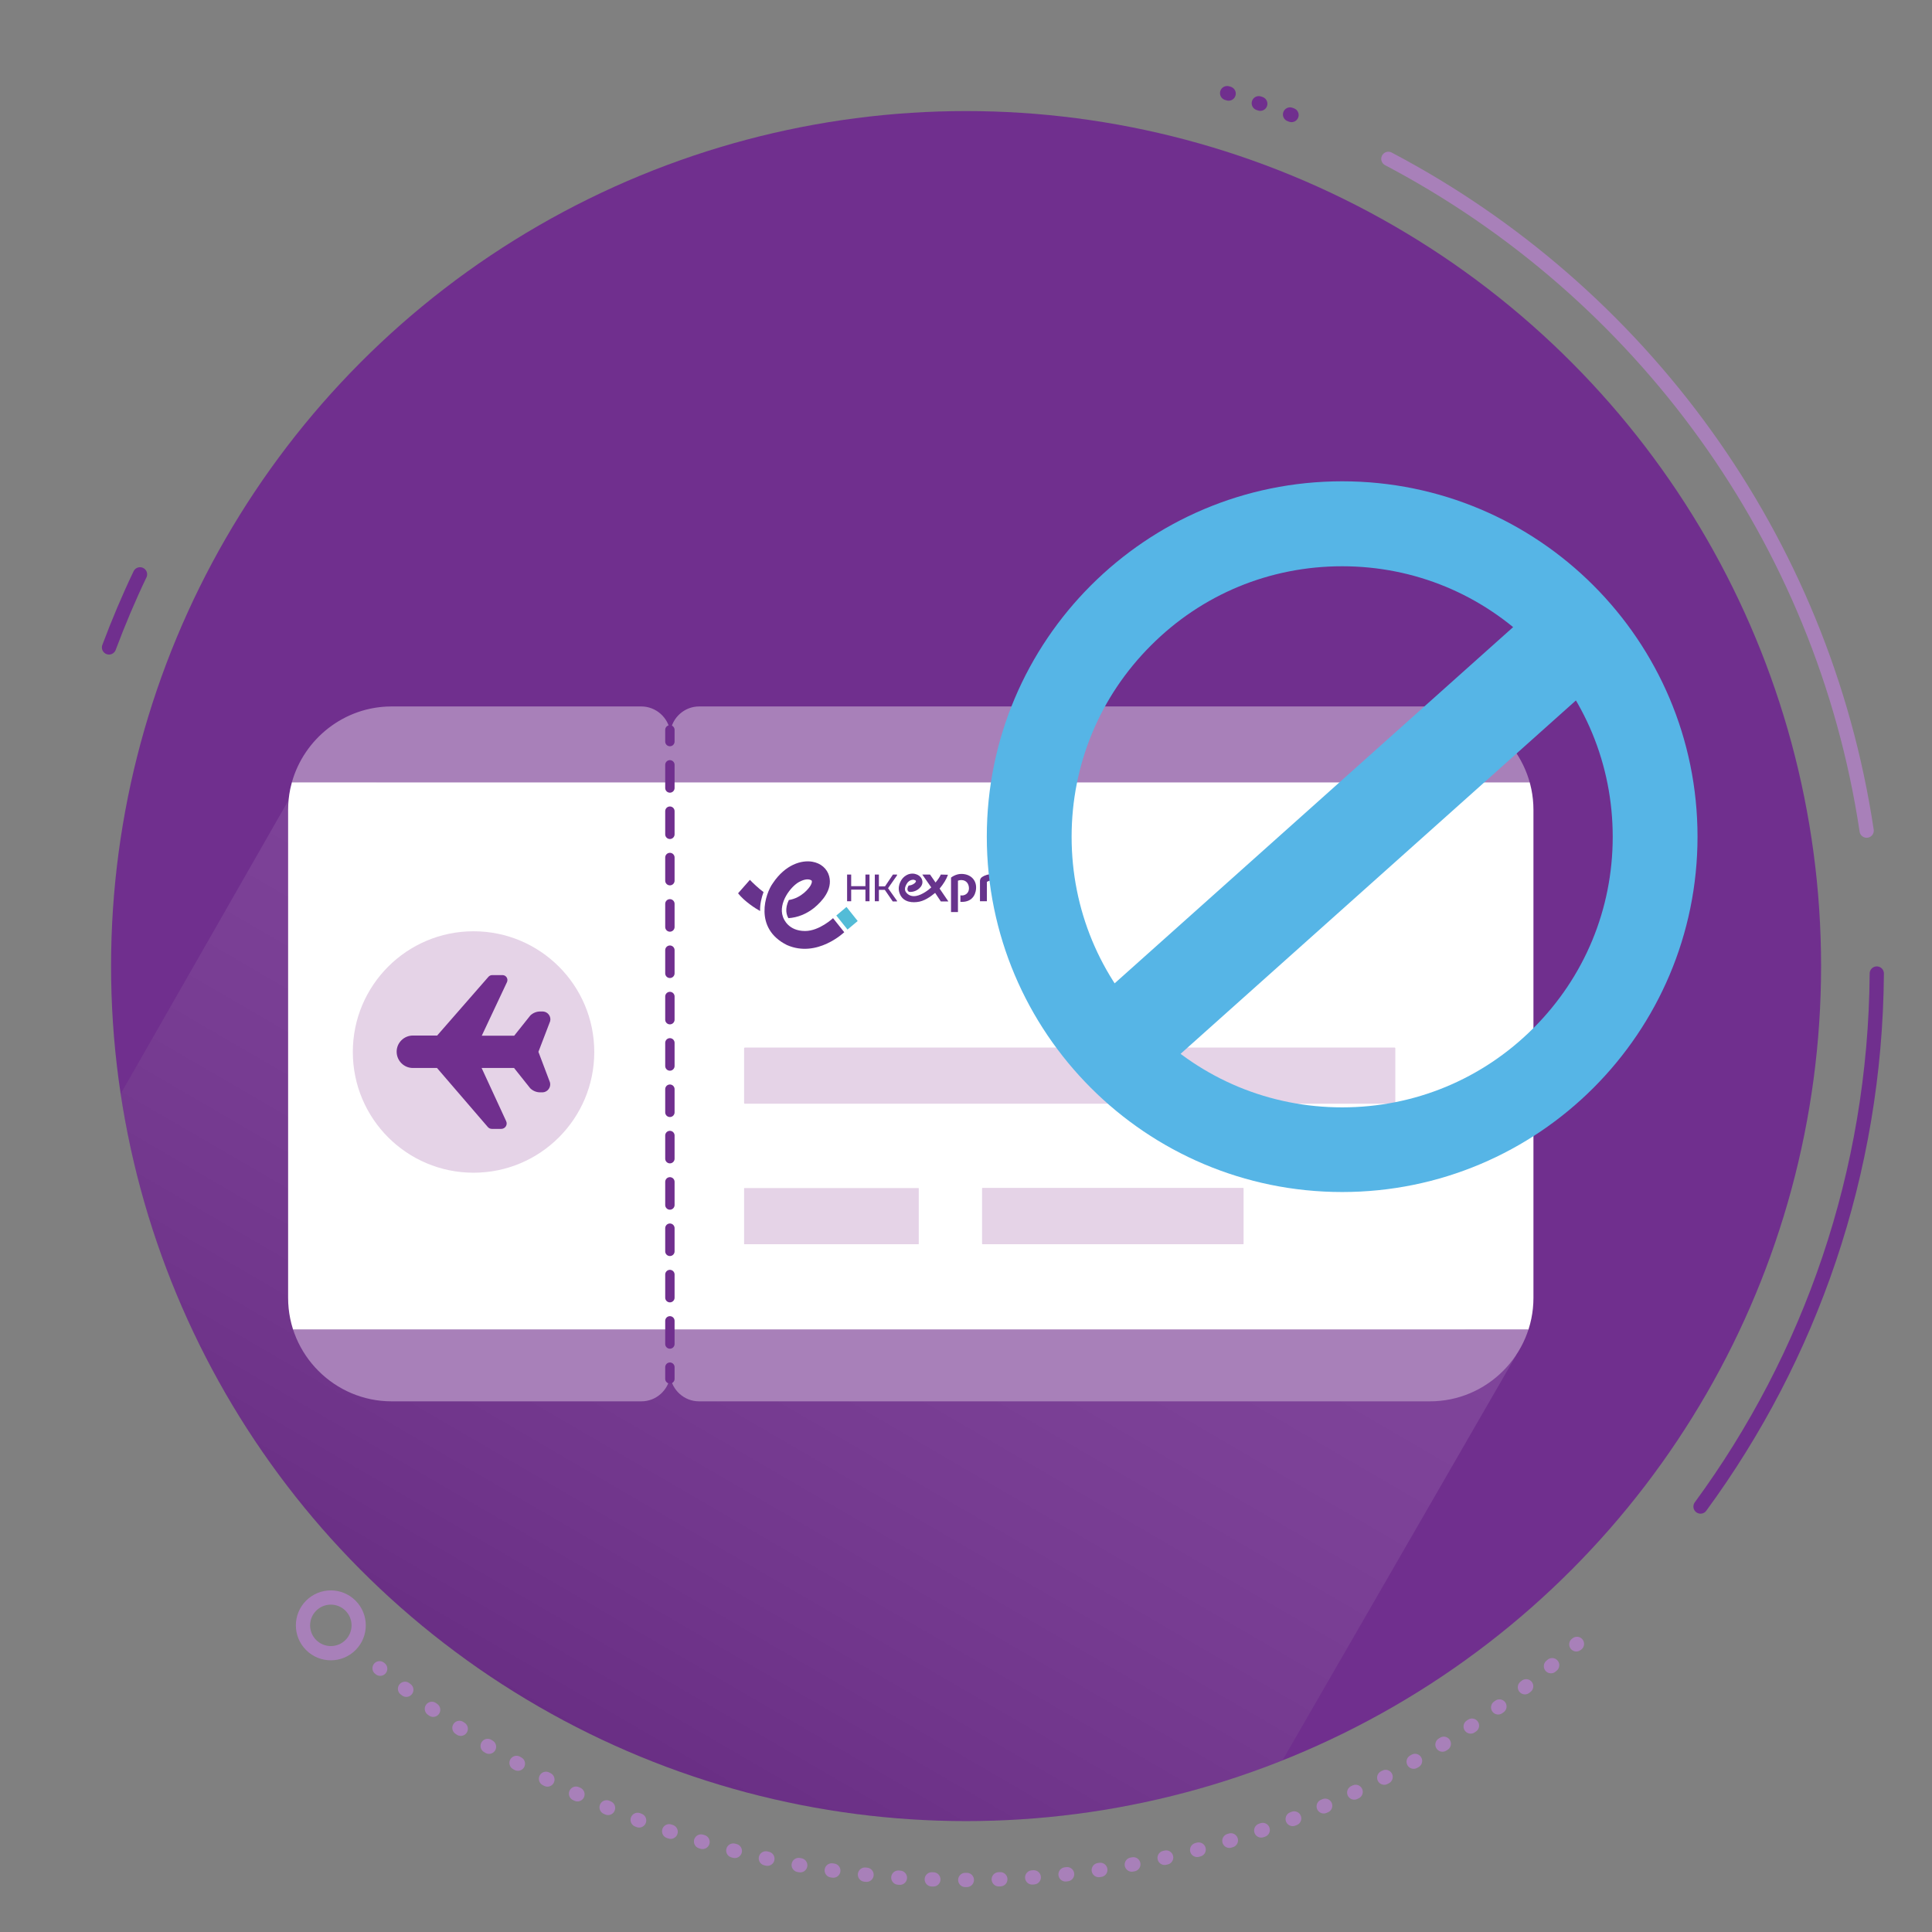 <?xml version="1.0" encoding="utf-8"?>
<!-- Generator: Adobe Illustrator 27.1.1, SVG Export Plug-In . SVG Version: 6.00 Build 0)  -->
<svg version="1.1" id="Layer_1" xmlns="http://www.w3.org/2000/svg" xmlns:xlink="http://www.w3.org/1999/xlink" x="0px" y="0px"
	 viewBox="0 0 1221.1 1221.1" style="enable-background:new 0 0 1221.1 1221.1;" xml:space="preserve">
<rect x="0" y="0" width="1221.1" height="1221.1" fill="#808080" stroke="none"/>
<style type="text/css">
	.st0{fill:#67338C;}
	.st1{fill:#53BCD7;}
	
		.st2{opacity:0.1;clip-path:url(#SVGID_00000054957680978632549440000013302074409185333173_);fill:url(#SVGID_00000155843307864779495790000014120961217395433366_);enable-background:new    ;}
	
		.st3{opacity:0.1;clip-path:url(#SVGID_00000017480698402514518570000013431833499635135897_);fill:url(#SVGID_00000044858562877800729590000003887867366923090313_);enable-background:new    ;}
	.st4{fill:none;stroke:#A880B9;stroke-width:9;stroke-linecap:round;stroke-linejoin:round;}
	.st5{fill:none;stroke:#A880B9;stroke-width:9;stroke-linecap:round;stroke-linejoin:round;stroke-dasharray:1.008,20.162;}
	.st6{fill:none;stroke:#702F8E;stroke-width:9;stroke-linecap:round;stroke-linejoin:round;stroke-miterlimit:10;}
	
		.st7{fill:none;stroke:#702F8E;stroke-width:9;stroke-linecap:round;stroke-linejoin:round;stroke-miterlimit:10;stroke-dasharray:1,20;}
	.st8{fill:none;stroke:#A880B9;stroke-width:9;stroke-linecap:round;stroke-linejoin:round;stroke-miterlimit:10;}
	.st9{fill:none;stroke:#A880B9;stroke-width:9;stroke-linecap:round;stroke-linejoin:round;stroke-miterlimit:10;}
	.st10{fill:#702F8E;}
	
		.st11{opacity:0.1;clip-path:url(#SVGID_00000126311573679623905330000016780890581929835948_);fill:url(#SVGID_00000178199461580154208780000017138011748301990020_);enable-background:new    ;}
	.st12{clip-path:url(#SVGID_00000155133356629178478620000017156920325335068580_);}
	.st13{fill:#FFFFFF;}
	.st14{fill:#A880B9;}
	.st15{fill:none;stroke:#702F8E;stroke-width:5.923;stroke-linecap:round;stroke-linejoin:round;}
	
		.st16{fill:none;stroke:#702F8E;stroke-width:5.923;stroke-linecap:round;stroke-linejoin:round;stroke-dasharray:14.643,14.643;}
	.st17{fill:#E5D3E7;}
	.st18{fill:#56B5E6;}
	.st19{fill:none;stroke:#56B5E6;stroke-width:61;stroke-miterlimit:10;}
</style>
<symbol  id="Logo_EN" viewBox="-81.4 -21.5 162.8 42.9">
	<g>
		<polygon class="st0" points="-18.8,9.3 -25.8,9.3 -25.8,15 -27.8,15 -27.8,1.9 -25.8,1.9 -25.8,7.6 -18.8,7.6 -18.8,1.9 
			-16.8,1.9 -16.8,15 -18.8,15 		"/>
		<polygon class="st0" points="-9.2,9.2 -12.2,9.2 -12.2,15 -14.2,15 -14.2,1.9 -12.2,1.9 -12.2,7.5 -9.3,7.5 -5.4,1.8 -3.3,1.8 
			-3.3,2.1 -7.7,8.3 -3.3,14.6 -3.3,15 -5.3,15 		"/>
		<path class="st0" d="M64.8,12.6c1.2,0,2.8-0.4,4.1-1l0.9,2.8c-1,0.5-3,0.9-4.6,0.9c-3.4,0-5.7-1.7-5.7-4.3c0-2,1-3.2,3.1-3.8
			l2.3-0.6c0.9-0.2,1.8-0.5,1.8-1.2c0-1.1-1.2-1.2-2.2-1.2c-1.6,0-3.3,0.7-4.2,1.2l-0.6-2.8c0.7-0.4,2.5-1.1,4.9-1.1
			c3.3,0,5.2,1.6,5.2,4.2c0,2-0.9,3.1-3,3.7L64.1,10c-1,0.3-1.6,0.5-1.6,1.3C62.6,12.1,63.4,12.6,64.8,12.6z"/>
		<path class="st0" d="M78.3,9.3L75.8,10c-1,0.3-1.6,0.5-1.6,1.3c0,0.8,0.8,1.3,2.2,1.3c1.2,0,2.8-0.4,4.1-1l0.9,2.8
			c-1,0.5-3,0.9-4.6,0.9c-3.4,0-5.7-1.7-5.7-4.3c0-2,1-3.2,3.1-3.8l2.3-0.6c0.9-0.2,1.8-0.5,1.8-1.2c0-1.1-1.2-1.2-2.2-1.2
			c-1.6,0-3.3,0.7-4.2,1.2l-0.6-2.8c0.7-0.4,2.5-1.1,4.9-1.1c3.3,0,5.2,1.6,5.2,4.2C81.4,7.6,80.4,8.8,78.3,9.3z"/>
		<path class="st0" d="M28.7,15.3c-3.1,0.2-5.5-1.8-5.5-1.8l0-16.9h3.4V12c0.6,0.2,1.1,0.3,1.6,0.3c2.7,0,3.8-2.1,3.8-4.1
			c0-2.5-2.2-3.8-4.2-3.4l0-3.2c6.9-0.4,7.7,5.2,7.7,6.9C35.6,12.2,33,15.1,28.7,15.3z"/>
		<path class="st0" d="M38.8,14c-1.3-0.7-1.4-1.7-1.4-2.2l0-9.9h3.4l0,9.5c0,0,1.7,1.2,4.7,0.9l0,2.6c-0.4,0.2-1,0.3-1.8,0.3
			C41.3,15.3,39.4,14.4,38.8,14z"/>
		<path class="st0" d="M50.3,5.2c-0.7,0.5-1.1,1.3-1.1,2.2c-0.1,1.7,1.1,3.1,1.3,3.4c1.2,1.3,2.5,1.5,3.4,1.3
			c1.1-0.3,0.6-1.1,0.1-1.6c-1.2-1.1-3-1.1-3-1.1c-0.7-1.2-0.9-2.3-0.1-3c1.7-0.3,3.7,0.3,5.3,1.7c1.8,1.6,1.6,3.3,1.3,4.1
			c-0.4,1.3-1.6,2.4-3.1,2.8c-0.8,0.3-4,0.7-6.4-2c-2.3-2.7-2.6-6.3-0.7-8.8c3.2-4.4,8.6-2.6,10.5-1.3l-1.9,2.7
			C54.7,4.8,52,3.9,50.3,5.2z"/>
		<path class="st0" d="M21.7,14.9L21.7,14.9l-3.5,0.1l0,0c-0.6-1.3-1.5-2.6-2.6-3.9l-2.7,3.9H9.1l4.4-6.3C12.4,7.6,9,5,6.1,4.5
			C3.9,4.1,2.2,4.9,1.2,6.2c-0.4,0.5-0.6,1-0.6,1.7c0,1.5,1.1,2.9,1.3,3.2c0.7,0.8,1.5,1.2,2.2,1.3c0.4,0.1,0.9,0.1,1.2-0.1
			c0.4-0.1,1.3-0.4,0-1.6c-1.2-0.9-2.1-1-2.9-1.1c-1.2-2-0.3-2.9,0.3-3.1c2.1-0.2,4,0.8,5,1.8c0.8,0.7,1.9,2.2,1.3,4.1
			c-0.4,1.3-1.6,2.4-3.1,2.8c-0.8,0.3-3.8,0.9-6.4-2c0,0-2.8-3-1.7-6.9C-1,2.1,2.8,1.1,6.4,1.5c3.6,0.3,6.8,2.7,9,4.5l2.8-4.2h3.7
			l-4.3,6.3C19.5,10.4,21,12.8,21.7,14.9z"/>
	</g>
	<g>
		<g>
			<polygon class="st1" points="-22.6,-7.8 -28.1,-0.9 -33.1,-5.1 -27.6,-12 			"/>
			<path class="st0" d="M-34.7-6.4c0,0-6.7-6.3-13.7-6.3c-8.2,0-10.5,5.8-10.9,7c-2.4,6.8,3.9,14.9,8,17.1c1.7,0.9,4.1,1.8,5.9,0.8
				c0.1,0,0.8-0.5-0.3-2.5c-0.7-1.3-4.4-6.2-10.7-7.2c-2.1-4.4-1.1-7.4-0.2-8.9c4.5,0.3,8.8,2,12.7,5.1l0.1,0.1
				c3.5,2.9,9,8.7,7.2,15.4c-1,3.7-4.1,6.4-8.3,7.1c-5.3,0.9-13.2-1.4-19.3-10.5c-3.7-5-9.6-22.2,6.9-30.4
				c14.8-6.5,28.1,6.3,28.1,6.3L-34.7-6.4z"/>
		</g>
		<path class="st0" d="M-68.8,6.4C-71,8-74.2,11-75.5,12.4l-5.8-6.6c3.1-4,8.8-7.6,10.8-8.7C-70.6,0.5-69.8,3.7-68.8,6.4z"/>
	</g>
</symbol>
<g>
	<g>
		<g>
			<defs>
				<circle id="SVGID_1_" cx="610.6" cy="-1196.2" r="540.4"/>
			</defs>
			<clipPath id="SVGID_00000178925197941237977570000003304768229747986566_">
				<use xlink:href="#SVGID_1_"  style="overflow:visible;"/>
			</clipPath>
			
				<linearGradient id="SVGID_00000081624544410918181390000015008521172451129003_" gradientUnits="userSpaceOnUse" x1="675.678" y1="2608.72" x2="246.676" y2="1871.138" gradientTransform="matrix(1 0 0 -1 0 1224)">
				<stop  offset="0.388" style="stop-color:#FFFFFF"/>
				<stop  offset="0.44" style="stop-color:#F5F5F5"/>
				<stop  offset="0.527" style="stop-color:#DBDBDB"/>
				<stop  offset="0.639" style="stop-color:#B1B1B1"/>
				<stop  offset="0.771" style="stop-color:#767676"/>
				<stop  offset="0.919" style="stop-color:#2C2C2C"/>
				<stop  offset="1" style="stop-color:#000000"/>
			</linearGradient>
			
				<path style="opacity:0.1;clip-path:url(#SVGID_00000178925197941237977570000003304768229747986566_);fill:url(#SVGID_00000081624544410918181390000015008521172451129003_);enable-background:new    ;" d="
				M-289.1-556.8l114.7,522.1L231.2,2l9.2,43.8l601.7-865.7l-292.5-1.8c-112.7,15.3-31.3-285.5-81.1-327.1l-96.3-565.1L-289.1-556.8
				z"/>
		</g>
	</g>
</g>
<g>
	<g>
		<g>
			<defs>
				<circle id="SVGID_00000082359167188958146090000001528544227480823198_" cx="1950" cy="-1196.2" r="540.4"/>
			</defs>
			<clipPath id="SVGID_00000150081173919054399190000003597406776877872063_">
				<use xlink:href="#SVGID_00000082359167188958146090000001528544227480823198_"  style="overflow:visible;"/>
			</clipPath>
			
				<linearGradient id="SVGID_00000035498622480121531600000010671424928315726775_" gradientUnits="userSpaceOnUse" x1="2168.172" y1="2594.968" x2="1739.17" y2="1857.386" gradientTransform="matrix(1 0 0 -1 0 1224)">
				<stop  offset="0.388" style="stop-color:#FFFFFF"/>
				<stop  offset="0.44" style="stop-color:#F5F5F5"/>
				<stop  offset="0.527" style="stop-color:#DBDBDB"/>
				<stop  offset="0.639" style="stop-color:#B1B1B1"/>
				<stop  offset="0.771" style="stop-color:#767676"/>
				<stop  offset="0.919" style="stop-color:#2C2C2C"/>
				<stop  offset="1" style="stop-color:#000000"/>
			</linearGradient>
			
				<path style="opacity:0.1;clip-path:url(#SVGID_00000150081173919054399190000003597406776877872063_);fill:url(#SVGID_00000035498622480121531600000010671424928315726775_);enable-background:new    ;" d="
				M1208.5-465.5l126.6,576.4l391.5-206.6l9.2,43.8l601.7-865.7l-324.1-26.1c-112.7,15.3,14.4-18-35.4-59.5l-96.3-565.1
				l-302.1,547.8l-11.7-26L1208.5-465.5z"/>
		</g>
	</g>
</g>
<g>
	<g>
		<g>
			<g>
				<g>
					<path class="st4" d="M239.9,1054.4c0.1,0.1,0.3,0.2,0.4,0.3"/>
					<path class="st5" d="M256,1067.4c96.6,75,217.7,119.9,349.4,120.8c146.7,1,280.9-52.8,383.3-142.3"/>
					<path class="st4" d="M996.3,1039.3c0.1-0.1,0.2-0.2,0.4-0.3"/>
				</g>
			</g>
			<path class="st6" d="M88.5,363c-7.2,15-13.7,30.5-19.6,46.2"/>
			<path class="st7" d="M816.3,72.7c-15.4-5.9-31.2-11.2-47.3-15.8"/>
			<path class="st8" d="M1179.8,525c-27.7-184.6-142.9-340.7-302.3-424.6"/>
			<path class="st6" d="M1074.8,952.2c69.3-94.5,110.5-210.8,111.4-336.9"/>
		</g>
		
			<ellipse transform="matrix(0.707 -0.707 0.707 0.707 -665.18 448.82)" class="st9" cx="209.2" cy="1027.4" rx="17.6" ry="17.6"/>
	</g>
	<circle class="st10" cx="610.6" cy="610.6" r="540.4"/>
	<g>
		<g>
			<defs>
				<circle id="SVGID_00000134942188158553409780000017800473624303406249_" cx="610.6" cy="610.6" r="540.4"/>
			</defs>
			<clipPath id="SVGID_00000008866691434705781540000009262069236916380317_">
				<use xlink:href="#SVGID_00000134942188158553409780000017800473624303406249_"  style="overflow:visible;"/>
			</clipPath>
			
				<linearGradient id="SVGID_00000142172844541676201510000009066792746138195102_" gradientUnits="userSpaceOnUse" x1="748.209" y1="843.317" x2="306.293" y2="83.532" gradientTransform="matrix(1 0 0 -1 0 1224)">
				<stop  offset="0.388" style="stop-color:#FFFFFF"/>
				<stop  offset="0.44" style="stop-color:#F5F5F5"/>
				<stop  offset="0.527" style="stop-color:#DBDBDB"/>
				<stop  offset="0.639" style="stop-color:#B1B1B1"/>
				<stop  offset="0.771" style="stop-color:#767676"/>
				<stop  offset="0.919" style="stop-color:#2C2C2C"/>
				<stop  offset="1" style="stop-color:#000000"/>
			</linearGradient>
			
				<polygon style="opacity:0.1;clip-path:url(#SVGID_00000008866691434705781540000009262069236916380317_);fill:url(#SVGID_00000142172844541676201510000009066792746138195102_);enable-background:new    ;" points="
				-461.7,1632.5 -347,2154.6 182,2202.5 958.3,856.5 199.7,475.4 			"/>
		</g>
	</g>
</g>
<g>
	<g>
		<g>
			<g>
				<defs>
					<path id="SVGID_00000004514223263691374090000009423758849520651158_" d="M405.3,446.5H247.5c-36,0-65.4,29.4-65.4,65.4v308.4
						c0,36,29.4,65.4,65.4,65.4h157.9c9.3,0,17-7,18.2-16c1.2,9,8.9,16,18.2,16h462c36,0,65.4-29.4,65.4-65.4V511.9
						c0-36-29.4-65.4-65.4-65.4h-462c-9.3,0-17,7-18.2,16C422.4,453.5,414.6,446.5,405.3,446.5z"/>
				</defs>
				<clipPath id="SVGID_00000003823092451925346000000013819740497845697428_">
					<use xlink:href="#SVGID_00000004514223263691374090000009423758849520651158_"  style="overflow:visible;"/>
				</clipPath>
				<g style="clip-path:url(#SVGID_00000003823092451925346000000013819740497845697428_);">
					<path class="st13" d="M182,511.9v308.4c0,7,1.1,13.7,3.2,20.1h780.9c2.1-6.3,3.2-13.1,3.2-20.1V511.9c0-6.1-0.9-11.9-2.4-17.5
						H184.5C182.9,500,182,505.9,182,511.9z"/>
					<path class="st14" d="M903.9,446.5h-462c-9.3,0-17,7-18.2,16c-1.2-9-8.9-16-18.2-16h-158c-29.9,0-55.3,20.4-63,47.9h782.4
						C959.2,466.9,933.8,446.5,903.9,446.5z"/>
					<path class="st14" d="M247.5,885.8h157.9c9.3,0,17-7,18.2-16c1.2,9,8.9,16,18.2,16h462c29,0,53.7-19.1,62.3-45.4H185.2
						C193.7,866.6,218.5,885.8,247.5,885.8z"/>
				</g>
			</g>
		</g>
		<g>
			<g>
				<line class="st15" x1="423.4" y1="461.3" x2="423.4" y2="468.7"/>
				<line class="st16" x1="423.4" y1="483.4" x2="423.4" y2="856.8"/>
				<line class="st15" x1="423.4" y1="864.1" x2="423.4" y2="871.5"/>
			</g>
		</g>
	</g>
	<g>
		<path class="st17" d="M881.5,697.6H470.7c-0.2,0-0.4-0.2-0.4-0.4v-34.7c0-0.2,0.2-0.4,0.4-0.4h410.8c0.2,0,0.4,0.2,0.4,0.4v34.7
			C882,697.4,881.8,697.6,881.5,697.6z"/>
		<path class="st17" d="M580.5,786.4h-110c-0.1,0-0.2-0.1-0.2-0.2v-35.1c0-0.1,0.1-0.2,0.2-0.2h110c0.1,0,0.2,0.1,0.2,0.2v35.1
			C580.7,786.3,580.6,786.4,580.5,786.4z"/>
		<path class="st17" d="M785.7,786.4H621c-0.1,0-0.3-0.1-0.3-0.3v-35c0-0.1,0.1-0.3,0.3-0.3h164.7c0.1,0,0.3,0.1,0.3,0.3v35
			C786,786.3,785.9,786.4,785.7,786.4z"/>
		
			<use xlink:href="#Logo_EN"  width="162.8" height="42.9" x="-81.4" y="-21.5" transform="matrix(1.288 0 0 -1.288 571.207 572.071)" style="overflow:visible;"/>
	</g>
	<g>
		<circle class="st17" cx="299.3" cy="664.9" r="76.3"/>
		<g>
			<path class="st10" d="M343.2,639.3c-0.1,0-0.2,0-0.3,0h-1.5c-2.3,0-4.5,0.9-6.2,2.5L325,654.6h-20.5l15.9-33.8
				c1-2.1-0.5-4.5-2.8-4.5h-6.5c-0.9,0-1.8,0.4-2.4,1.1l-32.4,37.1h-10.2H261c-5.7,0-10.3,4.6-10.3,10.2c0,5.7,4.6,10.3,10.2,10.3
				h5.1h10.2l32.1,37.3c0.7,0.8,1.6,1.2,2.6,1.2h5.9c2.5,0,4.2-2.6,3.1-4.9L304.4,675h20.5l10.2,12.8c1.6,1.6,3.9,2.6,6.2,2.6h1.5
				c0.1,0,0.2,0,0.3,0c3.1-0.2,5.3-3.3,4.5-6.3l-7.3-19.3l7.4-19.3C348.5,642.6,346.4,639.5,343.2,639.3z"/>
		</g>
	</g>
</g>
<g>
	<g>
		<path class="st18" d="M848.3,357.9c45.7,0,88.6,17.8,120.9,50.1s50.1,75.2,50.1,120.9s-17.8,88.6-50.1,120.9
			s-75.2,50.1-120.9,50.1s-88.6-17.8-120.9-50.1c-32.3-32.3-50.1-75.2-50.1-120.9s17.8-88.6,50.1-120.9
			C759.7,375.6,802.6,357.9,848.3,357.9 M848.3,304.2L848.3,304.2c-124,0-224.6,100.6-224.6,224.6l0,0
			c0,124,100.6,224.6,224.6,224.6l0,0c124,0,224.6-100.6,224.6-224.6l0,0C1072.9,404.8,972.3,304.2,848.3,304.2L848.3,304.2z"/>
	</g>
	<line class="st19" x1="998.5" y1="399.6" x2="706.3" y2="660.8"/>
</g>
</svg>
